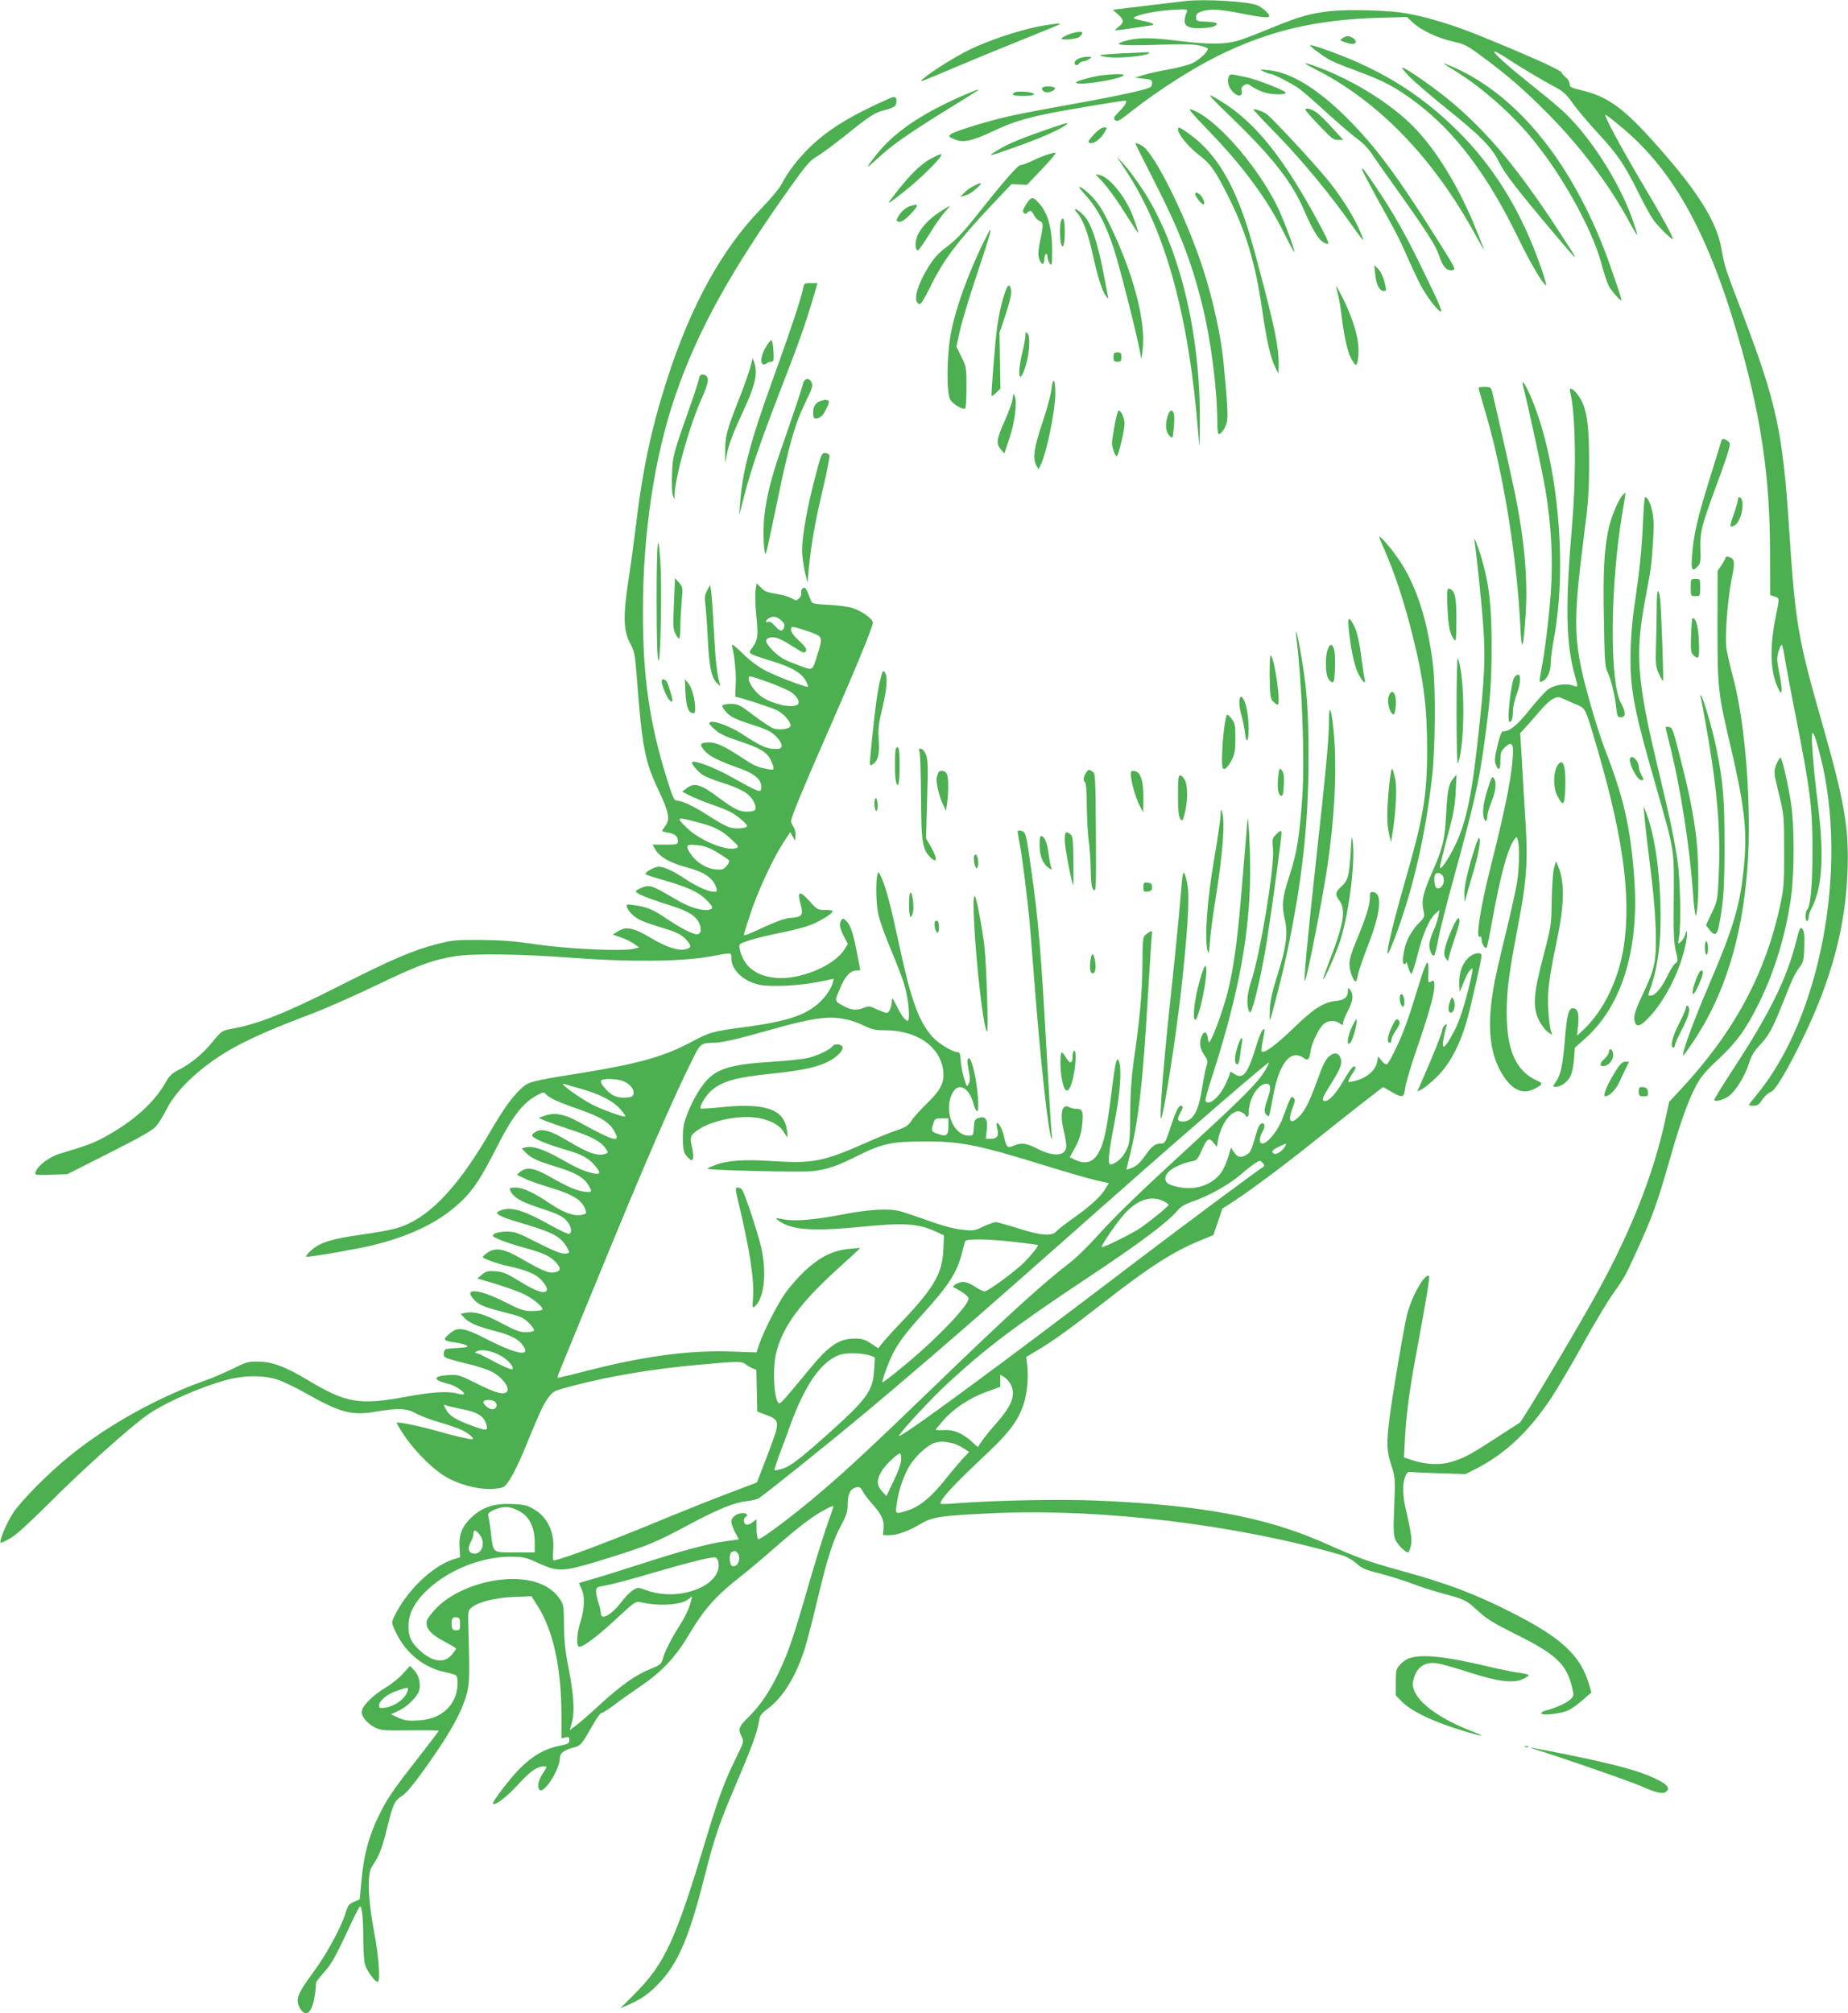 <?xml version="1.0" standalone="no"?>
<!DOCTYPE svg PUBLIC "-//W3C//DTD SVG 20010904//EN"
 "http://www.w3.org/TR/2001/REC-SVG-20010904/DTD/svg10.dtd">
<svg version="1.0" xmlns="http://www.w3.org/2000/svg"
 width="1175pt" height="1280pt" viewBox="0 0 1175 1280"
 preserveAspectRatio="xMidYMid meet">
<g transform="translate(0,1280) scale(0.1,-0.1)"
fill="#4caf50" stroke="none">
<path d="M7535 12793 c-16 -2 -104 -12 -195 -23 -91 -11 -187 -23 -215 -26
l-49 -6 32 -29 c39 -35 40 -51 7 -77 -14 -11 -25 -22 -25 -24 0 -3 61 5 220
29 43 6 27 16 -54 33 -40 8 -55 15 -45 20 35 20 143 41 238 47 100 6 104 5 97
-13 -31 -79 -12 -104 77 -103 72 1 109 10 114 26 3 8 -17 13 -64 15 -65 3 -68
4 -68 28 0 20 8 28 35 37 53 18 112 15 250 -12 130 -26 180 -31 180 -17 0 16
-43 54 -77 69 -59 24 -341 41 -458 26z"/>
<path d="M8467 12730 c-133 -14 -203 -34 -380 -106 -89 -37 -182 -73 -207 -80
-84 -27 -194 -28 -385 -4 -182 23 -266 22 -347 -2 -80 -24 -24 -30 202 -23
167 6 242 4 279 -5 28 -6 51 -16 51 -20 0 -19 -54 -70 -95 -90 -24 -12 -93
-30 -152 -41 -59 -10 -133 -27 -163 -36 l-55 -17 55 -6 c50 -5 55 -7 55 -30 0
-20 -7 -26 -45 -37 -72 -21 -257 -59 -501 -102 -124 -22 -280 -52 -345 -66
-135 -29 -360 -97 -388 -118 -17 -13 -16 -15 19 -31 55 -26 110 -15 245 48
120 57 198 82 365 116 86 18 456 80 478 80 18 0 4 -28 -35 -67 -37 -38 -40
-45 -28 -57 13 -12 28 -4 110 61 155 123 384 269 544 348 326 160 616 229
1021 242 l180 5 40 -37 c51 -48 158 -98 257 -120 70 -15 88 -25 185 -97 165
-122 265 -210 410 -356 211 -212 397 -459 522 -692 28 -52 51 -90 51 -83 0 6
-14 51 -31 100 -88 249 -287 553 -461 704 -35 31 -121 102 -193 159 -144 116
-225 188 -225 202 0 5 26 -8 58 -28 110 -72 238 -148 314 -189 67 -35 85 -51
127 -111 27 -38 97 -121 155 -184 129 -139 174 -205 260 -378 36 -73 79 -152
95 -175 27 -40 114 -127 126 -127 11 0 -68 145 -192 352 -138 233 -248 438
-235 438 5 0 53 -37 106 -82 340 -283 568 -709 766 -1430 123 -451 173 -811
174 -1257 l1 -284 28 -10 c32 -10 32 -5 8 -125 -40 -200 -36 -345 12 -452 17
-38 21 -41 25 -22 2 12 -4 56 -12 98 -9 42 -16 88 -16 104 0 31 19 90 29 90 4
0 12 -37 19 -82 7 -46 39 -218 72 -383 90 -458 104 -569 104 -835 1 -218 -12
-362 -34 -384 -13 -13 -13 -79 0 -71 6 3 10 15 10 26 0 11 9 38 21 60 67 133
78 334 35 679 -28 219 -43 430 -32 430 10 0 24 -43 51 -150 179 -710 -1 -1664
-407 -2152 -26 -31 -48 -60 -48 -63 0 -3 13 -5 30 -5 24 0 35 8 56 40 15 22
38 43 51 46 29 8 108 139 214 359 175 364 263 695 276 1045 10 272 -18 437
-157 926 -161 563 -174 642 -215 1259 -40 610 -80 795 -296 1362 -110 287
-115 302 -134 412 -31 180 -162 383 -452 703 -182 200 -280 267 -442 305 -62
15 -71 20 -71 39 0 13 -10 31 -23 41 -13 10 -26 25 -29 33 -6 15 -228 115
-515 231 -165 68 -337 120 -470 144 -108 19 -358 27 -476 15z"/>
<path d="M6590 12629 c-128 -27 -305 -87 -420 -142 -90 -43 -245 -140 -300
-187 -31 -27 -35 -29 210 75 113 48 306 127 430 177 124 49 227 92 229 94 10
9 -60 1 -149 -17z"/>
<path d="M6825 12591 c-32 -8 -75 -29 -75 -36 0 -13 100 -3 114 11 32 31 20
39 -39 25z"/>
<path d="M8535 12557 c-17 -13 -16 -15 15 -25 45 -16 70 -15 70 3 0 15 -29 35
-52 35 -8 0 -22 -6 -33 -13z"/>
<path d="M8330 12512 c1 -9 73 -63 121 -91 20 -12 101 -45 181 -74 170 -63
245 -103 376 -202 243 -183 450 -457 643 -854 82 -168 154 -290 179 -306 5 -3
-8 45 -30 108 -123 357 -298 644 -536 879 -247 243 -505 399 -866 523 -38 13
-68 20 -68 17z"/>
<path d="M7138 12461 c-75 -4 -139 -9 -143 -12 -3 -4 23 -10 57 -13 68 -8 237
9 253 25 5 5 2 8 -10 7 -11 -1 -82 -4 -157 -7z"/>
<path d="M6864 12430 c-28 -11 -39 -29 -27 -41 6 -6 15 -4 23 6 7 8 20 15 29
15 10 0 26 7 37 15 18 14 18 14 -11 14 -16 0 -40 -4 -51 -9z"/>
<path d="M8365 12359 c405 -206 753 -568 1022 -1063 62 -113 62 -112 3 34
-112 280 -258 519 -409 671 -141 140 -365 281 -578 363 -122 47 -137 45 -38
-5z"/>
<path d="M9180 12396 c0 -2 28 -20 63 -41 170 -104 355 -265 488 -424 193
-229 388 -578 449 -799 16 -62 39 -130 49 -150 17 -33 81 -104 81 -90 0 14
-83 256 -119 345 -229 575 -572 979 -973 1146 -21 9 -38 15 -38 13z"/>
<path d="M8965 12309 c33 -33 137 -122 230 -197 218 -175 292 -250 337 -344
34 -70 118 -179 371 -478 147 -173 147 -171 2 50 -247 378 -434 604 -660 798
-105 90 -306 232 -329 232 -6 0 16 -27 49 -61z"/>
<path d="M8035 12345 c17 -8 36 -14 43 -15 19 0 142 -64 187 -97 22 -17 103
-87 180 -158 77 -70 162 -142 188 -160 27 -18 65 -57 85 -87 19 -29 85 -123
146 -208 210 -295 265 -381 286 -445 24 -72 47 -98 84 -93 25 3 22 9 -97 198
-237 377 -369 558 -530 726 -205 215 -389 333 -542 348 -58 6 -59 5 -30 -9z"/>
<path d="M7020 12323 c-59 -6 -170 -35 -177 -46 -16 -27 271 15 302 44 9 9
-50 10 -125 2z"/>
<path d="M7811 12308 c-11 -29 3 -69 34 -98 30 -28 58 -21 50 12 -4 16 0 27
15 36 18 11 25 10 50 -8 16 -11 48 -27 71 -35 46 -17 135 -20 144 -6 7 12
-184 87 -256 101 -30 6 -64 13 -77 16 -17 3 -25 -1 -31 -18z"/>
<path d="M6626 12241 c-3 -5 1 -15 10 -22 17 -14 65 -2 72 19 4 14 -73 18 -82
3z"/>
<path d="M6110 12187 c-262 -116 -429 -232 -539 -372 -73 -92 -71 -96 10 -21
92 85 201 161 444 311 105 65 192 119 194 121 13 12 -24 -2 -109 -39z"/>
<path d="M6453 12213 c-7 -2 -13 -9 -13 -14 0 -12 127 -12 134 0 9 14 -92 26
-121 14z"/>
<path d="M7832 12051 c262 -254 384 -410 460 -589 65 -150 107 -211 150 -212
12 0 -8 43 -79 173 -232 421 -410 630 -648 762 -43 23 -25 3 117 -134z"/>
<path d="M5650 12172 c-243 -108 -382 -194 -499 -306 -77 -75 -144 -162 -181
-236 -12 -25 -70 -94 -129 -155 -251 -259 -447 -614 -599 -1085 -100 -311
-157 -576 -201 -950 -11 -91 -32 -244 -47 -340 -33 -222 -30 -310 13 -391 27
-51 31 -70 42 -215 33 -442 52 -537 137 -716 67 -140 76 -187 45 -228 -11 -16
-21 -31 -21 -33 0 -3 16 -7 36 -10 45 -8 64 -23 64 -53 0 -23 -2 -24 -81 -24
l-80 0 18 -31 c26 -46 92 -84 188 -110 125 -33 181 -71 200 -136 5 -19 2 -23
-14 -23 -35 0 -114 35 -180 79 -75 51 -137 80 -171 81 -30 0 -96 -38 -84 -49
5 -4 61 -22 124 -40 143 -41 212 -73 261 -122 44 -44 47 -55 20 -62 -43 -11
-126 13 -205 60 -159 94 -173 99 -219 82 -22 -8 -42 -19 -44 -25 -4 -12 67
-42 202 -85 104 -33 147 -53 176 -83 41 -41 47 -106 10 -106 -27 0 -112 44
-198 103 -83 56 -121 72 -206 83 -43 6 -45 5 -40 -15 3 -11 20 -34 38 -50 35
-30 65 -43 209 -87 66 -20 97 -36 122 -61 42 -42 43 -59 4 -68 -50 -11 -123
13 -222 72 -110 65 -156 75 -207 43 l-35 -22 50 -17 c27 -9 65 -27 84 -41 l34
-24 -39 -9 c-75 -16 -416 0 -615 29 -140 21 -226 27 -355 28 -156 1 -179 -1
-280 -27 -155 -41 -275 -92 -635 -274 -324 -164 -498 -233 -662 -263 -67 -12
-68 -13 -125 -82 -62 -77 -141 -142 -219 -181 -40 -20 -58 -38 -81 -79 -73
-128 -198 -241 -377 -341 -76 -43 -125 -61 -299 -113 -62 -18 -141 -78 -150
-115 -6 -21 -4 -21 98 -17 l103 3 267 135 c189 95 275 144 296 168 16 18 47
68 69 111 68 135 239 290 442 399 111 60 253 121 483 208 94 36 282 119 418
185 253 122 350 157 492 180 119 18 423 14 750 -11 357 -27 689 -24 870 9 141
26 135 27 135 -10 0 -76 76 -148 179 -170 72 -15 255 -6 379 19 l93 19 -6 -24
c-9 -39 -50 -97 -94 -135 -89 -76 -205 -113 -466 -148 -205 -27 -220 -31 -344
-97 -172 -91 -333 -136 -690 -194 -331 -53 -340 -55 -390 -102 -62 -60 -106
-122 -206 -292 -210 -359 -400 -548 -600 -598 -33 -9 -127 -25 -210 -37 -187
-26 -260 -49 -317 -100 -25 -23 -37 -39 -28 -40 37 -1 337 52 428 75 251 63
427 153 561 283 72 70 121 146 208 316 110 219 178 307 272 355 35 18 40 19
52 5 20 -24 78 -51 214 -98 131 -46 184 -78 216 -130 53 -87 12 -77 -223 52
-88 49 -152 61 -213 39 l-40 -14 40 -18 c22 -9 92 -34 157 -55 131 -42 197
-76 227 -119 18 -25 19 -30 5 -35 -51 -20 -111 1 -248 83 -100 60 -155 77
-193 59 -15 -7 -28 -18 -30 -25 -5 -15 84 -55 196 -87 117 -34 159 -55 199
-101 45 -51 43 -65 -9 -54 -58 13 -101 33 -209 94 -102 58 -174 81 -216 71
l-27 -7 24 -25 c33 -36 77 -56 199 -93 118 -36 172 -67 200 -114 28 -46 26
-50 -27 -43 -50 7 -103 30 -228 101 -89 50 -138 57 -176 26 l-23 -19 44 -22
c25 -13 100 -40 167 -60 151 -45 206 -81 227 -146 6 -19 2 -23 -27 -28 -49 -9
-114 14 -201 73 -100 68 -172 101 -218 101 -42 0 -45 -5 -23 -37 24 -34 72
-59 195 -99 87 -28 123 -45 147 -69 33 -33 44 -77 23 -90 -5 -3 -54 19 -108
49 -172 97 -251 123 -315 105 -20 -5 -37 -14 -37 -19 0 -13 44 -33 115 -54
234 -68 285 -93 325 -159 27 -43 25 -47 -14 -47 -22 0 -80 24 -170 70 -123 63
-143 70 -194 70 -35 0 -66 -6 -78 -14 -18 -14 -16 -16 30 -36 27 -12 94 -35
150 -50 128 -35 166 -52 205 -90 34 -35 39 -55 15 -64 -45 -17 -77 -6 -233 84
-107 62 -164 71 -213 35 -15 -11 -28 -23 -28 -27 0 -9 93 -43 160 -57 123 -28
178 -51 215 -92 20 -22 35 -48 33 -57 -7 -33 -62 -17 -169 49 -88 54 -110 63
-158 67 -48 3 -60 0 -86 -21 l-30 -25 105 -31 c58 -18 134 -44 170 -59 67 -27
151 -94 137 -109 -5 -4 -34 -8 -66 -8 -50 0 -72 7 -172 58 -172 87 -272 91
-189 8 31 -31 62 -42 220 -83 70 -17 92 -28 123 -59 21 -21 36 -43 32 -49 -3
-5 -27 -10 -52 -10 -36 0 -66 11 -147 54 -110 60 -179 80 -233 70 l-34 -6 23
-26 c30 -32 83 -55 187 -82 100 -25 152 -50 180 -86 64 -81 -23 -70 -212 26
-163 83 -196 88 -252 38 -42 -36 -37 -42 40 -53 28 -4 59 -12 70 -18 17 -10 7
-13 -60 -17 -78 -5 -80 -6 -83 -32 -4 -30 2 -32 148 -68 47 -11 109 -30 137
-42 78 -30 146 -116 112 -140 -24 -16 -74 -1 -190 57 -108 54 -117 56 -176 53
-106 -7 -104 -31 4 -58 42 -11 103 -53 92 -64 -3 -3 -21 -1 -40 4 -59 17 -158
11 -327 -20 -299 -55 -380 -41 -627 107 -141 84 -222 115 -309 116 -66 2 -78
-1 -166 -45 -52 -25 -128 -58 -168 -72 -306 -108 -621 -283 -861 -476 -142
-114 -317 -291 -369 -371 -42 -65 -88 -176 -78 -187 3 -2 31 10 63 29 37 22
121 98 233 210 210 212 515 486 635 572 111 78 329 175 502 223 113 31 234 32
324 4 35 -11 118 -50 184 -88 219 -124 293 -143 444 -117 140 24 197 22 254
-10 26 -15 94 -41 150 -57 56 -16 121 -39 145 -50 44 -22 84 -58 64 -58 -23 0
-121 23 -222 52 -103 30 -251 60 -258 53 -2 -2 20 -39 49 -82 79 -116 202
-234 291 -277 93 -46 202 -69 284 -61 61 7 61 7 97 61 19 30 56 104 82 166
109 264 127 305 159 349 33 45 36 46 152 77 239 63 511 109 814 136 237 22
266 22 287 5 10 -8 30 -20 45 -27 l27 -11 3 -133 3 -132 55 -21 c92 -35 92
-40 12 -250 l-69 -180 -174 -66 c-96 -36 -264 -103 -374 -148 -374 -156 -706
-281 -745 -281 -5 0 -6 26 -3 59 11 118 -34 215 -124 267 -40 24 -61 29 -138
32 -113 5 -186 -19 -257 -85 -60 -57 -82 -112 -76 -192 l4 -61 -47 -15 c-135
-45 -297 -203 -374 -366 -17 -36 -17 -37 16 -105 64 -129 179 -219 314 -246
33 -6 63 -16 67 -22 14 -20 8 -101 -11 -141 -40 -88 -118 -136 -232 -143 -62
-4 -84 -1 -125 17 l-48 22 49 23 c55 25 121 91 131 131 10 42 -3 96 -32 126
l-27 28 -45 -50 c-24 -27 -75 -68 -113 -90 -80 -48 -149 -118 -149 -152 0 -33
34 -73 83 -99 39 -20 55 -21 225 -19 100 1 182 0 182 -3 0 -2 -59 -79 -131
-172 -166 -212 -200 -263 -255 -377 -59 -123 -91 -243 -105 -397 l-12 -126
-36 -15 c-32 -13 -39 -23 -55 -75 -27 -88 -121 -261 -199 -366 -89 -121 -111
-163 -103 -201 7 -34 32 -67 51 -67 34 0 59 77 65 195 0 6 23 35 50 65 48 53
73 97 180 328 24 50 46 92 50 92 12 0 20 -86 20 -213 0 -66 5 -137 11 -158 12
-39 63 -109 80 -109 19 0 8 161 -22 317 -40 207 -45 372 -13 418 42 59 64 115
95 241 37 154 48 177 98 208 25 16 74 75 144 174 136 190 208 312 248 420 35
96 37 127 28 440 -4 143 -4 143 21 163 47 36 148 61 267 66 l112 5 37 -58
c102 -159 154 -396 154 -705 l0 -141 25 6 c21 5 25 3 25 -17 0 -20 -8 -25 -62
-36 -94 -19 -171 -63 -252 -144 -65 -65 -180 -216 -171 -225 13 -13 86 43 157
120 79 87 123 118 168 118 20 0 20 -1 -4 -38 -31 -46 -41 -85 -28 -108 23 -42
132 123 132 201 0 29 27 49 88 65 46 12 51 19 131 160 19 33 40 60 47 60 7 0
41 22 76 48 35 27 111 81 170 121 135 91 224 186 307 326 101 170 176 253 346
385 39 30 134 111 213 180 152 133 237 196 316 237 44 22 48 23 43 6 -3 -10
-24 -70 -46 -133 -22 -63 -74 -232 -115 -375 -88 -305 -122 -407 -182 -533
-57 -122 -119 -214 -193 -287 -65 -64 -70 -79 -45 -126 15 -30 14 -33 -39
-142 -71 -143 -110 -250 -192 -522 -190 -630 -258 -778 -445 -967 l-96 -96 55
24 c80 35 128 69 189 133 123 127 194 293 292 681 63 249 94 339 195 575 107
251 140 341 151 413 6 36 14 48 55 78 98 72 183 211 238 389 17 55 53 197 81
315 61 255 97 369 151 468 33 62 39 83 39 132 0 64 18 97 58 105 17 3 26 -3
37 -25 9 -17 35 -52 60 -80 61 -69 78 -104 73 -156 l-3 -44 36 0 c54 0 122 24
198 69 82 49 128 55 476 71 685 30 1538 -73 2203 -266 34 -10 71 -31 96 -53
35 -32 58 -42 151 -65 61 -16 151 -44 200 -63 50 -19 137 -47 195 -63 148 -40
151 -42 228 -112 54 -50 100 -78 218 -137 278 -137 344 -198 380 -350 12 -52
12 -54 -13 -77 -23 -22 -98 -55 -158 -70 -14 -3 -25 -11 -25 -16 0 -18 131 -3
175 20 22 11 63 41 92 67 l52 45 -16 53 c-53 182 -176 296 -491 455 -233 119
-411 186 -711 268 -200 55 -266 79 -491 179 -366 161 -783 238 -1441 265 -235
10 -653 1 -896 -18 -51 -4 -93 -5 -93 -2 0 31 80 117 312 335 131 124 188 204
220 309 21 70 28 169 18 250 l-5 39 74 44 c96 57 205 135 430 311 277 216 428
313 595 382 l91 38 29 84 28 84 76 49 c108 71 331 237 507 379 82 66 215 171
294 233 l145 112 51 -29 c74 -43 82 -40 90 25 4 30 36 139 72 243 78 226 113
351 113 403 0 37 -2 39 -20 29 -20 -11 -20 -9 -18 54 2 38 -1 66 -7 66 -5 1
-25 -47 -43 -107 -75 -246 -106 -333 -152 -429 -26 -56 -53 -105 -60 -109 -8
-5 -21 3 -35 21 l-22 28 -7 -36 c-9 -49 -58 -94 -123 -115 -29 -9 -55 -14 -59
-11 -3 4 6 24 20 45 29 42 32 53 13 53 -7 0 -35 -39 -62 -86 -49 -85 -93 -134
-121 -134 -24 0 -16 22 35 103 61 98 75 130 67 162 -10 41 -40 49 -74 20 -22
-18 -41 -55 -72 -142 -54 -149 -81 -202 -120 -242 -55 -55 -74 -30 -42 54 18
46 19 55 6 66 -15 13 -16 11 -69 -131 -29 -78 -95 -160 -129 -160 -20 0 -21
35 -1 70 20 35 19 62 -2 58 -13 -2 -24 -25 -38 -73 -32 -110 -35 -114 -65
-130 -34 -18 -53 -12 -76 23 l-17 26 -18 -60 c-10 -34 -29 -76 -41 -94 -66
-97 -201 -130 -330 -81 -35 13 -38 51 -7 82 26 26 90 55 143 65 35 6 40 11 66
69 35 78 47 86 75 51 l22 -28 7 42 c11 68 53 146 91 170 28 17 37 19 59 9 14
-7 26 -16 26 -21 0 -4 5 -8 10 -8 6 0 10 13 10 28 0 85 59 182 111 182 30 0
33 -24 10 -92 -25 -73 -26 -91 -6 -108 16 -13 13 -23 40 123 39 209 111 299
194 241 28 -20 36 -11 45 49 9 53 54 144 84 168 30 23 70 24 100 3 20 -14 22
-14 22 4 0 11 14 44 30 75 33 62 38 103 15 133 -14 18 -14 18 -15 -7 0 -39
-21 -56 -72 -62 -82 -8 -144 -48 -273 -173 -111 -107 -188 -164 -203 -149 -3
3 -1 32 6 63 16 79 16 91 -1 72 -8 -8 -29 -62 -46 -120 -51 -164 -80 -196
-139 -154 -17 11 -22 12 -22 2 0 -7 -13 -40 -29 -73 -38 -82 -106 -138 -126
-105 -3 5 14 72 39 147 175 539 248 938 245 1348 -1 140 -13 337 -17 295 -1
-8 -13 -155 -27 -325 -36 -447 -57 -603 -101 -780 -25 -96 -79 -250 -106 -297
-12 -23 -13 -22 -18 11 -6 43 -23 50 -38 16 -19 -41 -14 -79 14 -121 23 -33
25 -42 16 -69 -6 -16 -18 -76 -27 -132 -24 -161 -59 -223 -126 -223 -34 0 -37
15 -12 59 10 16 15 33 11 37 -18 17 -36 -13 -71 -120 -35 -107 -40 -116 -63
-116 -39 0 -60 -15 -104 -79 -29 -41 -54 -64 -78 -74 -21 -8 -38 -14 -39 -13
-1 1 7 35 17 76 58 220 88 486 120 1050 12 201 23 371 25 378 6 18 -9 15 -36
-7 -23 -19 -24 -23 -25 -198 -2 -180 -17 -345 -56 -612 -14 -103 -21 -201 -22
-331 -1 -172 -3 -188 -24 -232 -22 -45 -55 -77 -94 -91 -28 -10 -23 55 18 265
36 183 47 334 30 387 -15 44 -25 1 -51 -211 -28 -220 -44 -297 -75 -357 -35
-70 -85 -87 -154 -55 l-34 17 34 62 c24 44 37 83 43 130 11 95 6 115 -31 115
-16 0 -38 5 -49 11 -48 25 -62 -40 -34 -156 8 -33 14 -72 15 -87 1 -67 -73
-77 -180 -23 -77 39 -104 42 -155 21 -40 -17 -46 -11 -60 54 -9 43 -32 90 -44
90 -6 0 -5 -15 0 -36 13 -44 -1 -64 -43 -64 l-30 0 6 53 c9 68 -7 94 -50 80
-26 -9 -29 -14 -32 -61 -3 -50 -4 -52 -31 -52 -104 0 -166 171 -100 279 35 58
98 26 125 -64 20 -71 34 -79 34 -18 -1 124 -42 315 -63 294 -8 -8 -7 -31 2
-75 10 -51 10 -69 0 -87 -11 -22 -13 -20 -31 41 -10 36 -19 86 -20 113 -1 32
-6 47 -16 47 -33 0 -124 55 -163 98 -88 100 -135 229 -210 577 -56 260 -82
358 -112 430 -20 45 -22 47 -28 25 -12 -44 -9 -183 5 -251 8 -36 36 -117 62
-180 87 -211 106 -264 120 -337 16 -82 18 -162 6 -162 -16 0 -43 37 -72 97
-24 48 -29 54 -29 31 -1 -38 -18 -78 -33 -78 -7 0 -35 11 -63 23 -44 21 -53
22 -80 11 -43 -19 -80 -17 -123 6 -68 36 -67 30 -32 114 33 80 67 116 106 116
13 0 24 1 24 3 0 2 -11 58 -24 124 -24 122 -41 169 -71 193 -14 12 -18 12 -26
-1 -14 -23 -11 -47 16 -100 l26 -50 -21 -34 c-65 -105 -284 -196 -437 -182
-81 8 -139 34 -180 80 -32 36 -59 108 -50 131 6 15 121 48 262 76 55 11 129
30 165 41 63 20 156 74 164 94 2 6 -17 10 -47 10 -47 0 -52 2 -97 53 -68 75
-83 69 -58 -23 17 -62 6 -76 -61 -80 -37 -3 -85 -19 -160 -53 -121 -56 -141
-64 -141 -54 0 4 18 63 41 132 46 141 144 352 209 452 l45 68 15 -28 15 -27 3
32 c2 18 -4 43 -12 55 -9 12 -16 30 -16 38 0 24 75 205 236 572 170 386 284
663 284 689 0 25 -72 76 -134 95 -28 8 -96 17 -151 19 -93 5 -101 7 -109 27
-30 80 -36 90 -52 78 -8 -7 -12 -20 -9 -30 3 -9 -3 -24 -14 -34 -18 -16 -21
-16 -43 -2 -14 9 -51 21 -84 27 -83 14 -89 17 -117 45 l-26 25 -7 -47 c-4 -26
-1 -98 5 -159 13 -124 10 -155 -25 -202 -30 -39 -34 -37 127 -87 125 -38 188
-76 214 -127 9 -17 15 -33 13 -35 -8 -7 -197 64 -269 102 -47 24 -101 64 -147
110 -48 47 -72 64 -68 50 17 -68 28 -181 24 -248 -3 -43 -3 -78 -2 -78 20 0
230 -68 265 -86 47 -23 96 -84 84 -103 -10 -17 -73 -24 -107 -12 -17 6 -74 44
-126 83 -88 67 -98 72 -145 73 -29 0 -52 -5 -54 -12 -2 -6 11 -27 30 -46 28
-27 59 -42 153 -72 98 -31 126 -45 157 -75 43 -43 49 -79 15 -81 -68 -3 -98 9
-224 91 -93 61 -214 101 -214 71 0 -5 18 -25 40 -43 27 -24 71 -44 142 -67
138 -45 185 -72 209 -124 27 -61 26 -66 -23 -56 -63 11 -84 21 -173 80 -101
66 -151 89 -195 89 -59 0 -66 -12 -31 -52 31 -36 89 -65 224 -113 92 -32 137
-70 137 -114 0 -46 2 -47 -200 65 -103 57 -225 102 -239 89 -8 -8 33 -58 66
-81 17 -11 70 -33 119 -48 143 -46 189 -76 214 -140 13 -36 2 -46 -53 -46 -46
0 -80 17 -172 85 -121 91 -160 102 -210 63 l-27 -21 46 -24 c26 -13 86 -38
134 -55 48 -16 104 -39 124 -49 42 -21 108 -76 108 -90 0 -15 -66 -21 -108
-10 -22 6 -82 39 -134 73 -92 60 -171 98 -206 98 -15 0 -27 26 -60 133 -113
363 -155 651 -154 1077 0 491 74 981 206 1365 141 411 350 790 735 1331 93
130 123 165 160 186 25 14 107 74 181 133 165 132 191 149 255 165 62 16 75
26 75 56 0 31 -9 34 -50 16z m-684 -3315 c20 -18 25 -29 20 -45 -10 -30 -27
-28 -59 9 -16 19 -33 29 -42 25 -21 -8 -19 11 3 23 27 16 49 13 78 -12z m192
-78 c74 -26 75 -31 35 -155 -32 -95 -17 -91 -148 -41 -60 22 -92 42 -127 77
-54 53 -60 77 -23 86 33 8 67 -5 144 -55 71 -45 79 -48 87 -26 4 10 -12 31
-45 61 -33 30 -51 54 -51 69 0 21 3 22 33 15 17 -5 60 -18 95 -31z m-124 -382
c40 -31 55 -65 35 -78 -35 -22 -151 3 -220 47 -43 27 -89 89 -89 120 0 20 4
20 119 -21 66 -23 135 -54 155 -68z m-586 -828 c95 -25 144 -50 204 -107 46
-43 48 -47 29 -54 -60 -22 -233 49 -313 128 -74 72 -71 73 80 33z m112 -188
c38 -23 72 -46 76 -52 3 -6 -5 -22 -17 -36 -21 -22 -30 -24 -72 -20 -56 5
-120 45 -154 96 -38 56 -32 65 37 58 47 -4 76 -14 130 -46z m822 -1062 c29 -6
80 -24 112 -40 49 -24 72 -29 130 -29 202 0 348 -98 372 -249 12 -77 -11 -127
-97 -211 -42 -41 -89 -92 -103 -114 -21 -32 -38 -43 -94 -62 -38 -12 -130 -50
-204 -83 -262 -116 -333 -129 -585 -113 -180 12 -284 5 -363 -24 -25 -9 -49
-20 -53 -24 -11 -10 587 -24 666 -16 95 10 159 32 290 98 155 77 217 91 422
91 236 1 342 -21 782 -157 133 -41 275 -82 317 -91 l76 -17 -18 -30 c-29 -51
-92 -110 -197 -185 -55 -39 -109 -80 -119 -92 -29 -32 -95 -27 -241 19 -69 22
-134 40 -145 40 -10 0 -45 -13 -78 -28 -56 -27 -64 -28 -135 -20 -49 5 -126
25 -214 57 -76 27 -156 54 -178 60 -71 19 -195 13 -361 -19 -187 -36 -308 -46
-383 -32 -54 10 -55 10 -31 -8 80 -60 213 -70 522 -40 270 27 361 22 469 -26
l61 -28 -4 -91 c-6 -148 -59 -241 -252 -445 -50 -52 -107 -115 -127 -138 l-35
-44 -39 26 c-49 34 -73 39 -140 34 -79 -7 -144 -54 -251 -184 -166 -201 -189
-227 -199 -226 -33 3 -46 222 -19 325 44 170 156 320 412 550 67 60 121 111
120 112 -2 1 -37 -1 -77 -6 -100 -11 -180 -52 -274 -139 -40 -38 -97 -102
-125 -143 -54 -78 -135 -238 -165 -324 l-17 -51 -153 5 c-268 10 -545 -26
-905 -117 -108 -28 -200 -50 -204 -50 -5 0 -1 17 8 38 8 20 116 282 239 582
302 738 491 1174 621 1431 35 70 47 79 116 79 54 0 160 24 363 82 271 77 373
91 487 67z m2661 -326 c-40 -68 -134 -164 -403 -412 -402 -369 -541 -504 -654
-629 -59 -66 -136 -142 -170 -169 -195 -151 -394 -332 -861 -783 -421 -406
-558 -534 -735 -685 -170 -146 -386 -308 -399 -300 -6 3 -11 33 -11 66 l0 60
-26 -20 c-14 -11 -32 -17 -40 -14 -16 6 -19 39 -4 48 19 12 10 25 -18 25 -37
0 -72 -26 -72 -54 0 -13 11 -43 24 -68 l24 -45 -85 -12 c-115 -16 -267 -57
-528 -141 -121 -39 -260 -83 -310 -97 -49 -14 -91 -26 -93 -28 -1 -1 6 -17 15
-36 23 -45 20 -126 -6 -209 -25 -77 -28 -160 -7 -160 27 0 126 76 241 184 103
96 119 107 142 101 114 -28 256 -21 306 15 l28 21 -7 -28 c-10 -45 -39 -106
-78 -166 -47 -74 -87 -153 -101 -201 -11 -37 -17 -42 -80 -67 -95 -39 -182
-100 -319 -225 -65 -60 -135 -121 -156 -136 l-37 -27 14 52 c18 67 11 171 -23
348 -20 99 -27 168 -28 265 -1 127 -2 132 -30 173 -56 80 -161 123 -301 122
-176 -1 -371 -75 -477 -181 -31 -32 -60 -69 -64 -83 -11 -46 23 -87 109 -132
42 -22 77 -43 77 -47 0 -3 -12 -20 -26 -37 -49 -58 -122 -49 -204 25 -55 50
-73 88 -73 154 0 73 29 136 95 207 132 140 356 236 553 236 84 -1 96 -3 181
-42 131 -59 153 -57 472 43 222 70 272 90 477 200 193 103 293 143 371 152 32
3 68 12 79 19 34 21 419 329 635 509 283 235 634 537 1035 891 187 165 457
404 600 530 485 429 968 845 973 840 2 -2 -9 -25 -25 -52z m-4080 -67 c43 -18
69 -49 65 -78 -3 -19 -10 -23 -47 -26 -56 -4 -93 12 -131 55 -45 51 -40 63 25
63 31 0 70 -6 88 -14z m-263 -50 c119 -34 202 -78 246 -130 18 -21 32 -41 30
-44 -8 -7 -138 39 -206 73 -89 45 -237 155 -177 132 6 -2 55 -17 107 -31z
m2330 -236 c0 -59 -12 -68 -64 -50 -45 15 -47 18 -33 63 11 35 14 37 54 37
l43 0 0 -50z m2140 -130 c-14 -26 -56 -54 -70 -45 -20 12 -10 26 33 45 52 24
50 24 37 0z m-139 -106 c8 -10 9 -18 2 -22 -51 -33 -496 -364 -783 -582 -915
-697 -1557 -1169 -1534 -1127 21 37 206 236 303 326 253 233 428 366 896 677
332 220 509 353 572 428 20 24 48 41 100 59 100 34 233 109 301 169 55 48 110
88 123 88 4 0 12 -7 20 -16z m-635 -240 c19 -9 34 -20 34 -24 0 -9 -116 -104
-182 -149 -54 -36 -236 -126 -243 -120 -7 8 95 157 146 213 81 89 167 117 245
80z m-944 -260 c79 -9 145 -18 147 -20 5 -5 -39 -61 -85 -108 -54 -55 -232
-186 -253 -186 -10 0 -38 13 -62 30 -25 17 -57 30 -75 30 -31 0 -77 -28 -59
-36 46 -21 90 -53 93 -67 8 -38 -187 -244 -393 -416 -103 -85 -155 -125 -155
-118 0 19 39 125 65 177 38 76 86 139 200 265 158 174 209 255 241 377 9 35
18 69 20 76 5 17 141 16 316 -4z m-3269 -723 c46 -25 88 -73 75 -86 -6 -6 -68
21 -146 64 -29 16 -63 32 -75 36 -22 6 -22 6 -2 15 30 14 94 1 148 -29z m2351
0 l29 -11 -5 -78 c-8 -139 -44 -187 -331 -442 -155 -137 -210 -177 -259 -190
-22 -6 -42 -10 -44 -8 -2 2 12 47 31 98 20 52 52 140 72 195 93 254 194 398
310 441 43 16 151 13 197 -5z m892 -182 c34 -67 9 -134 -92 -249 -37 -41 -78
-92 -91 -112 l-26 -38 -40 36 c-56 52 -118 77 -178 72 -27 -1 -49 -1 -49 3 0
3 23 30 50 61 66 75 170 143 275 180 l85 31 0 39 0 38 26 -16 c14 -9 32 -30
40 -45z m-3276 -114 c16 -20 5 -45 -20 -45 -24 0 -63 36 -55 50 9 15 61 12 75
-5z m-221 -42 c110 -21 151 -47 165 -105 8 -36 -1 -36 -105 2 -96 36 -133 60
-155 102 -15 29 -15 31 2 23 11 -4 52 -14 93 -22z m3129 -219 c15 -3 44 -16
65 -30 l39 -25 -44 -47 c-24 -26 -78 -90 -120 -143 -84 -104 -156 -161 -233
-184 -73 -22 -73 -22 -64 39 10 80 37 163 72 229 37 71 122 151 174 165 37 9
50 9 111 -4z m-328 -101 c0 -25 -17 -73 -47 -136 l-47 -99 -28 31 c-35 39 -35
72 -3 127 23 39 100 113 118 114 4 0 7 -17 7 -37z m-2445 -322 c78 -35 115
-103 115 -213 l0 -58 -125 0 c-147 0 -138 -7 -154 127 -6 51 -14 99 -17 107
-6 15 18 32 65 47 42 12 74 10 116 -10z m-236 -157 c43 -54 14 -134 -44 -120
-29 7 -33 36 -10 76 8 14 14 35 15 48 0 29 14 28 39 -4z m1639 -116 c29 -29 3
-98 -33 -84 -19 7 -21 82 -2 89 19 8 22 8 35 -5z m-122 -53 c38 -151 -245
-265 -460 -184 -49 18 -50 18 -82 -1 -17 -11 -51 -45 -74 -76 -62 -82 -130
-119 -130 -70 0 13 -7 43 -15 66 -8 23 -15 55 -15 71 0 25 5 29 38 35 66 11
153 34 357 94 187 55 317 87 357 89 11 1 20 -9 24 -24z m-1641 -400 c0 -36 -2
-40 -25 -40 -20 0 -26 6 -28 28 -5 42 5 59 30 55 20 -3 23 -9 23 -43z m-338
-437 c-17 -42 -80 -86 -134 -94 -38 -6 -43 -4 -43 13 0 29 49 71 110 92 79 28
83 27 67 -11z"/>
<path d="M5295 6150 c-12 -20 -92 -60 -150 -74 -33 -9 -136 -20 -229 -26 -283
-17 -371 -46 -447 -148 -47 -61 -102 -175 -119 -245 -7 -25 -10 -78 -8 -117 3
-60 8 -74 30 -97 25 -24 28 -25 34 -9 4 10 1 43 -6 73 -16 63 -11 76 39 110
81 55 237 90 354 79 86 -8 161 -44 189 -91 11 -19 22 -35 24 -35 2 0 1 19 -2
43 -18 136 -137 177 -426 147 -65 -7 -121 -10 -124 -7 -9 9 33 81 63 108 69
64 159 90 398 114 246 25 358 59 424 129 14 14 21 31 18 40 -7 18 -52 22 -62
6z"/>
<path d="M4697 5148 c71 -298 99 -484 91 -599 -5 -60 -3 -68 9 -57 62 51 80
213 43 376 -23 100 -105 347 -123 370 -5 6 -17 12 -27 12 -16 0 -16 -7 7 -102z"/>
<path d="M7670 11984 c231 -237 388 -449 499 -675 34 -68 61 -118 61 -112 0
25 -74 222 -112 297 -136 271 -403 569 -548 611 -17 5 14 -32 100 -121z"/>
<path d="M7970 12103 c0 -3 66 -74 148 -157 154 -158 333 -374 467 -563 43
-62 81 -111 83 -109 2 2 -13 39 -32 81 -42 91 -123 216 -204 313 -89 108 -351
389 -379 407 -28 19 -83 37 -83 28z"/>
<path d="M8300 12102 c0 -4 39 -49 88 -100 76 -80 91 -92 120 -92 l33 0 -73
80 c-40 45 -87 90 -104 100 -32 20 -64 26 -64 12z"/>
<path d="M6625 11966 c-156 -55 -233 -88 -300 -132 -50 -32 -34 -28 145 36
147 52 268 106 305 134 30 23 14 19 -150 -38z"/>
<path d="M6958 11948 c-43 -46 -47 -58 -19 -58 24 0 62 31 84 69 18 31 18 31
-4 31 -13 0 -38 -17 -61 -42z"/>
<path d="M7490 11976 c0 -29 69 -113 134 -162 74 -56 104 -99 191 -274 108
-216 167 -415 210 -708 28 -197 55 -314 85 -371 l19 -36 1 66 c0 95 -22 210
-96 494 -80 308 -113 416 -165 542 -85 204 -184 336 -321 431 -52 36 -58 38
-58 18z"/>
<path d="M7220 11886 c0 -3 51 -105 114 -228 164 -320 243 -523 311 -801 55
-221 95 -539 95 -743 0 -41 4 -74 8 -74 17 0 44 39 53 77 8 36 2 137 -22 383
-15 159 -68 400 -128 585 -106 331 -314 750 -392 790 -29 15 -39 18 -39 11z"/>
<path d="M6655 11816 c-22 -8 -65 -25 -95 -40 -30 -14 -63 -26 -72 -26 -17 0
-111 -108 -298 -344 -66 -83 -116 -135 -166 -172 -55 -41 -83 -71 -119 -128
-76 -123 -102 -223 -61 -239 10 -4 30 26 69 106 85 173 171 288 393 524 l125
132 49 -2 50 -2 98 103 c54 56 91 102 83 101 -9 0 -34 -6 -56 -13z"/>
<path d="M5922 11793 c-77 -42 -147 -113 -266 -272 -17 -23 8 -6 94 62 125
100 259 237 232 237 -5 0 -32 -12 -60 -27z"/>
<path d="M7161 11712 c251 -382 400 -926 458 -1672 8 -103 8 -102 10 75 4 581
-135 1139 -373 1494 -36 53 -85 119 -110 146 l-46 50 61 -93z"/>
<path d="M8660 11723 c0 -8 96 -186 187 -349 28 -49 72 -139 98 -200 26 -60
65 -143 86 -184 38 -73 112 -170 129 -170 12 0 -6 43 -114 265 -109 225 -190
367 -299 528 -77 113 -87 126 -87 110z"/>
<path d="M7001 11654 c46 -49 99 -123 173 -241 32 -51 60 -93 62 -93 4 0 -11
47 -35 111 -44 115 -145 241 -206 255 l-30 7 36 -39z"/>
<path d="M6193 11619 c-22 -11 -51 -31 -64 -46 l-24 -25 25 7 c33 10 41 15 80
48 42 36 35 42 -17 16z"/>
<path d="M6886 11578 c88 -95 142 -194 197 -363 35 -106 147 -548 165 -650 l9
-50 8 59 c23 175 -58 488 -208 795 -46 96 -73 138 -116 183 -60 61 -109 84
-55 26z"/>
<path d="M7600 11566 c0 -18 46 -73 54 -65 11 11 -12 57 -34 69 -16 8 -20 8
-20 -4z"/>
<path d="M6526 11503 c-21 -33 -26 -47 -17 -56 8 -8 14 -8 23 1 18 18 26 15
43 -17 8 -16 24 -32 35 -36 25 -8 25 -26 3 -127 -11 -55 -14 -86 -7 -109 12
-43 34 -50 34 -10 0 16 5 33 10 36 6 3 10 -4 10 -17 0 -14 7 -33 15 -44 13
-17 14 -9 15 78 0 145 -27 244 -84 306 -39 44 -49 43 -80 -5z"/>
<path d="M5780 11487 c-19 -7 -44 -27 -57 -46 -29 -42 -29 -51 -1 -51 13 0 39
19 65 46 59 64 58 73 -7 51z"/>
<path d="M5974 11452 c-71 -46 -130 -112 -145 -162 -12 -40 -9 -80 6 -82 6 -1
39 46 75 105 36 58 81 122 100 142 18 19 31 35 29 35 -3 0 -33 -17 -65 -38z"/>
<path d="M6848 11447 c35 -37 69 -126 97 -252 32 -148 62 -244 86 -276 16 -21
18 -22 14 -4 -2 11 -16 81 -30 155 -39 200 -78 311 -124 360 -21 22 -44 40
-51 40 -9 0 -6 -8 8 -23z"/>
<path d="M6746 11394 c-8 -20 -8 -112 0 -141 12 -45 24 -10 24 73 0 78 -10
106 -24 68z"/>
<path d="M6250 11253 c-98 -204 -168 -398 -201 -556 -30 -141 -33 -399 -6
-440 20 -30 82 -65 94 -53 5 4 8 65 8 135 0 122 -1 129 -32 192 l-32 65 23
105 c13 57 60 212 104 344 79 237 96 295 88 295 -2 0 -22 -39 -46 -87z"/>
<path d="M8744 11055 c7 -67 27 -105 55 -105 17 0 17 3 4 58 -9 34 -25 67 -40
82 l-25 25 6 -60z"/>
<path d="M5106 10965 c-12 -61 -84 -279 -188 -565 -145 -400 -198 -597 -212
-795 l-6 -80 34 130 c47 179 101 334 222 649 119 305 161 424 209 584 l33 112
-43 0 c-41 0 -43 -1 -49 -35z"/>
<path d="M6397 10959 c-21 -50 -45 -152 -57 -239 -13 -95 -40 -434 -35 -438 2
-2 16 8 30 22 l26 26 -3 178 -3 177 38 112 c37 114 44 156 28 182 -7 11 -13 6
-24 -20z"/>
<path d="M8505 10937 c7 -23 18 -85 24 -137 18 -146 39 -238 63 -281 12 -22
25 -39 29 -39 13 0 21 80 14 138 -9 75 -46 184 -95 282 -22 44 -42 80 -44 80
-2 0 2 -19 9 -43z"/>
<path d="M6520 10668 c0 -15 -9 -64 -20 -110 -35 -147 -19 -213 21 -85 25 80
31 189 12 208 -11 11 -13 8 -13 -13z"/>
<path d="M4868 10591 c-29 -51 -36 -95 -17 -107 6 -3 16 -1 22 5 6 6 19 11 29
11 17 0 19 7 16 67 -2 36 -7 68 -13 70 -5 1 -22 -19 -37 -46z"/>
<path d="M7080 10530 c0 -25 4 -30 25 -30 21 0 25 5 25 30 0 25 -4 30 -25 30
-21 0 -25 -5 -25 -30z"/>
<path d="M4771 10468 c-6 -28 -40 -124 -75 -212 -76 -194 -86 -233 -85 -328
l1 -73 9 52 c10 63 40 140 113 298 64 138 82 214 66 275 -6 22 -12 40 -14 40
-1 0 -8 -23 -15 -52z"/>
<path d="M4443 10388 c-4 -18 -26 -89 -51 -158 -113 -320 -115 -328 -119 -445
-3 -63 0 -121 5 -135 l11 -25 0 29 c3 113 96 444 174 616 47 104 49 142 9 148
-18 3 -23 -3 -29 -30z"/>
<path d="M5105 10358 c-7 -31 -51 -162 -145 -433 -55 -158 -87 -288 -100 -405
-11 -100 -3 -272 11 -234 4 12 31 133 59 270 88 428 124 552 202 709 32 66 37
84 29 102 -16 35 -48 30 -56 -9z"/>
<path d="M6686 10329 c-3 -34 -29 -130 -57 -213 -54 -158 -64 -230 -40 -275
l14 -25 12 25 c38 71 95 349 95 458 0 90 -15 109 -24 30z"/>
<path d="M9685 10343 c37 -149 121 -537 140 -650 38 -223 50 -442 36 -652 -12
-167 -38 -382 -61 -500 -15 -78 -14 -84 10 -71 30 16 50 63 50 117 0 26 9 93
19 148 92 482 23 1172 -157 1568 -32 69 -49 88 -37 40z"/>
<path d="M9403 10323 c3 -10 25 -88 50 -173 108 -372 193 -901 214 -1340 8
-165 18 -141 33 76 15 227 -6 472 -66 769 -22 108 -122 554 -145 648 -9 35
-12 37 -51 37 -34 0 -39 -3 -35 -17z"/>
<path d="M9984 10304 c34 -133 39 -508 13 -824 -46 -536 -41 -778 19 -984 19
-66 19 -67 -17 -54 -44 15 -115 4 -155 -24 -18 -14 -72 -72 -118 -130 -79 -99
-127 -138 -169 -138 -10 0 -21 -27 -36 -92 -18 -75 -20 -96 -10 -120 18 -44
29 -33 29 27 0 46 4 60 25 80 36 37 55 33 55 -13 0 -129 -41 -342 -138 -727
-69 -271 -102 -478 -72 -460 6 3 10 -4 10 -17 0 -29 24 -66 33 -51 4 6 18 75
32 154 55 308 103 483 147 537 11 13 14 11 19 -9 12 -43 9 -182 -6 -274 -8
-49 -42 -200 -75 -335 -33 -135 -67 -283 -74 -330 -44 -259 -23 -433 67 -567
58 -86 122 -111 190 -77 59 30 61 35 19 54 -133 60 -192 192 -192 430 0 144
14 250 70 544 55 284 65 411 51 645 -6 102 -17 277 -23 388 l-12 202 45 49
c24 27 64 72 88 101 24 29 58 59 76 68 31 15 36 14 77 -5 23 -11 60 -27 80
-35 45 -19 49 -27 93 -172 190 -626 249 -1030 200 -1358 -31 -210 -128 -412
-255 -532 l-43 -40 7 68 c7 74 -3 107 -34 107 -26 0 -38 -46 -50 -200 -14
-163 -26 -221 -55 -264 -24 -35 -24 -36 -4 -36 34 0 78 32 95 70 10 19 19 67
22 107 l5 72 58 51 c240 209 353 571 320 1026 -24 326 -67 514 -190 829 -17
44 -54 158 -81 252 -119 415 -123 514 -48 1103 27 208 32 278 32 465 0 270
-19 368 -87 443 -27 29 -41 28 -33 -4z"/>
<path d="M6438 10263 c-3 -22 -24 -81 -46 -130 -55 -123 -60 -152 -30 -188
l24 -28 32 96 c34 102 50 226 35 266 -9 23 -10 22 -15 -16z"/>
<path d="M5225 10253 c-36 -9 -55 -34 -55 -75 0 -26 4 -38 14 -38 31 0 48 15
70 61 20 40 21 49 9 53 -8 3 -15 5 -16 5 -1 -1 -11 -4 -22 -6z"/>
<path d="M7087 10097 c-9 -51 -17 -102 -17 -113 0 -28 20 -84 30 -84 11 0 50
162 50 207 0 36 -22 83 -38 83 -4 0 -15 -42 -25 -93z"/>
<path d="M7421 10144 c-14 -54 -7 -95 18 -118 17 -16 18 -13 24 51 4 38 4 78
1 91 -10 37 -31 25 -43 -24z"/>
<path d="M10945 9998 c-2 -7 -24 -80 -50 -163 -106 -337 -127 -430 -138 -587
-5 -74 4 -85 39 -47 16 18 19 34 16 110 -3 107 6 145 98 394 37 99 73 202 80
229 12 45 12 50 -5 62 -23 17 -35 18 -40 2z"/>
<path d="M5182 9763 c-50 -189 -82 -371 -82 -460 0 -35 8 -96 17 -136 l17 -72
8 85 c16 161 39 295 88 502 27 115 47 215 44 223 -4 8 -16 15 -29 15 -20 0
-26 -13 -63 -157z"/>
<path d="M10317 9652 c-29 -32 -76 -146 -91 -222 -27 -133 -34 -269 -28 -570
4 -254 7 -300 22 -330 22 -45 48 -149 56 -228 6 -57 9 -62 30 -62 32 0 32 33
0 91 -73 134 -68 747 8 1200 13 74 22 135 21 137 -1 1 -9 -6 -18 -16z"/>
<path d="M10446 9473 c-3 -93 -15 -233 -25 -313 -11 -80 -27 -201 -37 -270 -9
-69 -17 -190 -17 -270 -1 -213 25 -344 168 -840 112 -392 110 -380 107 -692
-2 -214 0 -280 13 -334 15 -64 15 -67 -4 -80 -11 -8 -35 -47 -54 -88 -34 -70
-74 -116 -103 -116 -17 0 -17 -2 1 51 50 140 69 314 62 543 -8 236 -40 436
-91 571 l-16 40 6 -70 c3 -38 19 -176 35 -305 36 -276 47 -502 30 -610 -8 -53
-27 -108 -66 -190 -61 -129 -70 -159 -61 -195 10 -38 36 -31 87 23 109 112
208 313 239 481 11 62 7 98 -5 48 -4 -14 -16 -34 -27 -44 -20 -18 -20 -17 -12
32 13 83 8 362 -10 482 -19 132 -46 261 -120 571 -137 570 -151 737 -87 1082
41 220 39 207 50 356 7 87 7 152 0 194 -9 58 -32 110 -49 110 -4 0 -10 -75
-14 -167z"/>
<path d="M11050 9623 c0 -10 -12 -51 -26 -91 -15 -40 -24 -75 -21 -78 3 -3 14
-1 25 5 36 19 64 119 46 165 -8 21 -24 20 -24 -1z"/>
<path d="M8770 9387 c0 -5 13 -39 30 -76 70 -159 131 -346 184 -561 68 -271
90 -448 90 -720 0 -287 -24 -430 -141 -835 -73 -255 -117 -437 -110 -458 2 -6
20 34 41 88 118 309 199 658 242 1040 20 180 23 563 5 710 -35 288 -108 511
-222 675 -43 63 -118 149 -119 137z"/>
<path d="M9375 9360 c11 -60 46 -397 56 -544 14 -191 8 -320 -26 -641 -48
-455 -85 -623 -170 -783 -35 -67 -72 -118 -79 -111 -4 4 15 82 64 264 22 85
33 151 36 225 l5 105 -20 -23 c-29 -34 -39 -79 -46 -227 -8 -159 -22 -219 -85
-361 -61 -138 -73 -189 -60 -249 10 -44 10 -45 -31 -86 -23 -23 -53 -66 -67
-98 -28 -61 -42 -161 -23 -161 6 0 11 6 12 13 0 6 6 -7 12 -31 7 -24 16 -43
21 -43 5 0 23 56 40 124 35 136 72 220 112 258 l27 24 -7 -39 c-4 -21 -18 -64
-32 -94 -14 -31 -25 -70 -26 -87 -1 -35 20 -81 31 -69 5 5 16 52 26 104 10 52
51 217 92 365 136 494 167 633 202 890 38 282 45 380 45 610 0 251 -16 390
-60 542 -26 90 -57 168 -49 123z m-207 -2122 c29 -29 3 -98 -33 -84 -15 5 -22
76 -8 89 10 11 28 8 41 -5z"/>
<path d="M4175 8992 c0 -251 4 -375 11 -392 14 -31 24 473 12 639 -14 209 -23
111 -23 -247z"/>
<path d="M10970 9251 c0 -4 -11 -24 -24 -44 l-25 -36 -1 -345 c0 -400 3 -431
85 -778 86 -368 104 -526 85 -738 -24 -261 -62 -393 -224 -772 -103 -240 -178
-448 -163 -448 3 0 30 38 61 84 198 294 311 654 346 1100 29 377 -10 919 -90
1216 -21 80 -41 168 -44 195 -9 76 10 317 34 432 16 78 18 107 10 123 -10 19
-50 29 -50 11z"/>
<path d="M4285 8964 c-6 -139 -5 -165 9 -192 9 -18 20 -32 24 -32 4 0 8 33 8
73 0 39 4 113 8 162 8 88 8 92 -16 120 l-26 29 -7 -160z"/>
<path d="M10750 9065 c0 -54 0 -55 30 -55 30 0 30 1 30 55 0 54 0 55 -30 55
-30 0 -30 -1 -30 -55z"/>
<path d="M4496 9046 c-14 -27 -17 -46 -12 -78 3 -24 11 -124 16 -223 9 -190
24 -257 62 -291 20 -19 21 -19 14 1 -17 58 -27 140 -37 335 -6 118 -14 232
-18 253 l-6 38 -19 -35z"/>
<path d="M9203 8943 c5 -120 15 -174 42 -208 13 -18 14 -5 15 123 0 138 -7
176 -34 194 -25 17 -28 3 -23 -109z"/>
<path d="M10534 8957 c0 -51 -2 -159 -4 -242 -4 -139 -3 -154 18 -199 12 -27
24 -47 26 -45 5 7 -12 482 -19 527 -12 71 -20 55 -21 -41z"/>
<path d="M8575 8808 c13 -131 36 -241 60 -288 28 -55 51 -77 42 -39 -3 13 -11
62 -17 109 -16 127 -30 191 -51 232 -31 61 -41 57 -34 -14z"/>
<path d="M10752 8761 c-3 -90 -1 -111 13 -124 36 -37 42 -22 37 86 -4 94 -18
147 -40 147 -4 0 -8 -49 -10 -109z"/>
<path d="M8244 8735 c34 -277 52 -752 37 -990 -17 -255 -35 -371 -83 -515 -45
-135 -50 -187 -28 -280 20 -83 7 -176 -45 -340 -34 -107 -48 -166 -51 -225 -2
-44 -2 -75 1 -70 11 25 79 289 106 418 98 460 139 828 139 1250 0 289 -10 434
-46 646 -23 139 -43 209 -30 106z"/>
<path d="M8441 8669 c-15 -43 -14 -148 2 -179 7 -14 19 -26 27 -28 12 -2 16
16 18 97 3 94 -6 141 -27 141 -5 0 -14 -14 -20 -31z"/>
<path d="M8073 8502 c2 -122 4 -143 21 -161 11 -12 24 -21 29 -21 23 0 -17
286 -43 314 -5 5 -8 -53 -7 -132z"/>
<path d="M9261 8280 c0 -195 4 -346 8 -335 47 115 47 555 0 670 -4 11 -8 -140
-8 -335z"/>
<path d="M5597 8479 c-18 -75 -31 -168 -52 -374 -19 -191 -19 -178 5 -163 33
21 43 62 37 155 -4 70 0 105 20 187 32 134 39 215 20 240 -13 17 -15 14 -30
-45z"/>
<path d="M9629 8494 c-21 -26 -50 -284 -31 -284 14 0 22 25 22 72 0 22 11 72
26 111 32 89 22 148 -17 101z"/>
<path d="M4209 8453 c21 -72 53 -125 66 -111 6 6 -26 111 -37 126 -20 24 -37
14 -29 -15z"/>
<path d="M4358 8403 c4 -90 16 -129 43 -136 16 -4 19 0 19 28 0 58 -21 135
-44 161 l-21 26 3 -79z"/>
<path d="M8830 8374 c-12 -30 2 -95 24 -113 11 -9 14 -1 20 44 9 80 -22 129
-44 69z"/>
<path d="M10814 8363 c8 -27 53 -284 70 -398 42 -282 55 -501 44 -731 -7 -155
-8 -161 -44 -237 l-37 -79 20 -26 c34 -45 50 -40 62 20 29 144 36 248 36 513
0 297 -9 403 -51 613 -23 118 -89 342 -100 342 -3 0 -3 -8 0 -17z"/>
<path d="M7880 8333 c0 -21 6 -58 14 -83 7 -25 17 -71 21 -104 11 -94 28 -54
23 56 -4 90 -27 168 -49 168 -5 0 -9 -17 -9 -37z"/>
<path d="M8450 8215 c0 -109 -22 -341 -80 -865 -56 -508 -83 -796 -73 -786 13
12 111 516 143 729 46 314 61 610 41 842 -14 159 -31 202 -31 80z"/>
<path d="M7782 8158 c-7 -57 -12 -136 -12 -176 0 -65 2 -73 18 -70 9 2 28 26
42 53 21 42 25 64 25 142 0 77 -3 96 -21 119 -11 15 -25 29 -30 31 -6 2 -15
-40 -22 -99z"/>
<path d="M10590 8176 c0 -3 11 -49 25 -104 69 -271 129 -658 150 -957 3 -49 9
-103 13 -120 5 -26 7 -23 13 25 12 98 9 333 -6 457 -19 154 -43 275 -103 510
-43 170 -49 188 -69 191 -13 2 -23 1 -23 -2z"/>
<path d="M5697 8043 c-9 -8 -9 -180 -1 -210 15 -54 24 -15 24 97 0 110 -5 132
-23 113z"/>
<path d="M5846 8023 c5 -10 9 -137 10 -283 1 -285 8 -336 55 -386 48 -51 53
-15 8 62 l-31 54 7 248 c7 213 5 252 -8 285 -9 21 -23 37 -33 37 -12 0 -14 -4
-8 -17z"/>
<path d="M10366 7981 c-16 -25 42 -141 70 -141 17 0 17 1 -1 36 -8 16 -15 37
-15 47 0 37 -41 80 -54 58z"/>
<path d="M11296 7944 c-20 -49 -20 -51 20 -214 27 -109 28 -127 28 -340 1
-198 -2 -238 -23 -335 -94 -445 -295 -818 -638 -1185 l-70 -75 -27 -125 c-75
-339 -212 -688 -423 -1074 -120 -220 -483 -830 -500 -841 -9 -5 -77 -50 -152
-98 -160 -105 -207 -129 -286 -152 -69 -21 -162 -16 -244 11 l-54 18 6 120 c8
154 29 313 73 546 67 362 86 481 80 487 -24 24 -112 -131 -140 -247 -22 -91
-93 -511 -111 -655 -20 -163 -19 -207 11 -300 25 -78 26 -84 19 -261 -7 -161
-5 -185 10 -218 15 -31 61 -76 79 -76 3 0 10 17 16 39 10 39 5 76 -35 251 -17
79 -18 143 -1 190 11 28 18 34 37 32 13 -2 96 -6 185 -9 l161 -5 64 32 c189
96 340 238 484 455 40 61 130 214 200 340 70 127 153 266 184 310 79 112 82
116 146 256 112 244 140 320 225 619 68 235 111 356 166 461 29 54 60 91 140
165 115 107 177 192 259 359 99 202 167 424 202 664 23 162 23 470 -1 616 -19
118 -53 266 -64 277 -4 4 -15 -13 -26 -38z"/>
<path d="M9904 7935 c-29 -45 -30 -140 -2 -195 37 -70 45 -63 50 42 6 144 -13
206 -48 153z"/>
<path d="M8126 7850 c-6 -69 3 -110 24 -110 9 0 15 59 13 124 -1 16 -8 35 -16
43 -12 12 -15 5 -21 -57z"/>
<path d="M8832 7798 c-15 -155 -15 -233 0 -300 l12 -53 7 40 c22 129 32 289
22 352 -7 36 -16 70 -21 75 -5 5 -13 -41 -20 -114z"/>
<path d="M6906 7888 c-18 -26 -21 -54 -6 -63 6 -4 10 -65 10 -148 1 -78 6
-176 12 -217 6 -41 12 -126 13 -189 2 -88 6 -117 19 -129 15 -15 16 13 14 362
-3 375 -3 379 -25 393 -19 13 -23 12 -37 -9z"/>
<path d="M5965 7885 c-3 -8 -7 -21 -9 -28 -7 -23 15 -119 37 -166 l22 -46 7
50 c10 78 9 164 -2 186 -13 23 -49 25 -55 4z"/>
<path d="M7190 7878 c0 -43 30 -148 54 -196 l25 -47 1 95 c0 108 -18 163 -57
168 -18 3 -23 -1 -23 -20z"/>
<path d="M7490 7742 c0 -94 4 -133 14 -147 13 -18 15 -17 25 20 22 73 25 176
8 218 -9 20 -23 37 -31 37 -14 0 -16 -19 -16 -128z"/>
<path d="M9457 7777 c-27 -89 -34 -148 -21 -181 10 -25 19 -19 20 13 1 16 13
59 28 95 28 72 33 123 14 149 -11 14 -17 4 -41 -76z"/>
<path d="M5560 7691 c0 -22 5 -43 10 -46 6 -4 10 10 10 34 0 22 -4 43 -10 46
-6 4 -10 -10 -10 -34z"/>
<path d="M7761 7618 c-1 -25 -19 -154 -42 -285 -43 -250 -61 -500 -42 -573 8
-31 10 -25 16 55 4 50 18 160 32 245 50 310 66 514 45 580 -7 21 -8 17 -9 -22z"/>
<path d="M6470 7513 c0 -5 7 -43 15 -87 14 -71 44 -311 59 -461 3 -33 20 -235
36 -450 39 -496 88 -937 107 -954 3 -4 3 14 -1 39 -3 25 -17 252 -31 505 -36
648 -53 853 -101 1185 -27 193 -32 212 -48 222 -14 10 -36 10 -36 1z"/>
<path d="M8116 7497 c-27 -27 -28 -31 -22 -95 11 -110 -83 -678 -139 -841 -25
-74 -31 -148 -15 -186 7 -18 9 -18 20 10 23 60 69 266 94 427 40 256 97 679
94 697 -3 13 -9 10 -32 -12z"/>
<path d="M6770 7456 c0 -44 44 -273 54 -284 2 -1 2 68 1 154 -2 139 -4 159
-20 171 -30 21 -35 16 -35 -41z"/>
<path d="M8587 7371 c-8 -137 -17 -170 -57 -206 -40 -37 -43 -52 -15 -89 43
-57 30 -146 -55 -367 -28 -72 -49 -133 -47 -135 6 -6 76 150 103 229 58 170
102 503 85 647 -6 47 -8 35 -14 -79z"/>
<path d="M6610 7427 c0 -70 21 -121 60 -146 16 -11 22 -12 16 -3 -4 7 -12 44
-17 81 -9 75 -24 117 -45 125 -11 4 -14 -8 -14 -57z"/>
<path d="M9352 7327 c-30 -108 -42 -169 -41 -212 1 -58 1 -59 10 -22 5 22 25
91 44 155 37 122 53 216 39 225 -5 3 -28 -63 -52 -146z"/>
<path d="M6195 7360 c-9 -15 3 -80 15 -80 12 0 13 60 1 79 -6 10 -10 10 -16 1z"/>
<path d="M9881 7282 c-7 -24 -13 -116 -15 -205 -2 -160 -3 -165 -54 -360 -63
-240 -68 -320 -26 -405 14 -29 39 -61 54 -72 l29 -20 -10 32 c-5 18 -12 78
-15 133 -6 110 4 194 55 435 48 232 51 373 7 475 l-13 30 -12 -43z"/>
<path d="M7516 7209 c-2 -30 -12 -133 -20 -229 -9 -96 -31 -319 -50 -495 -46
-418 -77 -808 -63 -795 15 14 94 517 126 805 40 356 56 598 42 672 -17 95 -28
109 -35 42z"/>
<path d="M7270 7160 c0 -28 3 -31 28 -28 21 2 27 8 27 28 0 20 -6 26 -27 28
-25 3 -28 0 -28 -28z"/>
<path d="M5788 7124 c-12 -11 -10 -154 2 -154 5 0 12 16 16 35 7 39 -7 131
-18 119z"/>
<path d="M8710 7088 c0 -44 -30 -137 -94 -288 -22 -53 -36 -101 -36 -128 0
-43 25 -112 40 -112 4 0 10 19 14 42 4 23 32 105 62 182 82 209 96 336 36 344
-20 3 -22 -1 -22 -40z"/>
<path d="M6190 7060 c0 -235 58 -793 86 -819 10 -9 -4 426 -16 534 -13 113
-48 304 -60 325 -6 10 -9 -3 -10 -40z"/>
<path d="M9226 6880 c-45 -109 -53 -148 -32 -175 14 -18 15 -18 16 -3 0 10 16
63 35 119 19 56 35 110 35 120 0 43 -19 21 -54 -61z"/>
<path d="M5945 6940 c-9 -14 4 -70 16 -70 12 0 12 67 0 75 -5 3 -13 1 -16 -5z"/>
<path d="M11421 6817 c-60 -240 -170 -462 -408 -825 -62 -95 -113 -178 -113
-184 0 -16 57 -2 92 23 43 31 105 131 128 208 16 49 32 77 69 116 57 60 82
106 150 277 56 143 74 181 107 224 20 27 24 45 26 128 2 74 -1 100 -13 111
-13 13 -17 4 -38 -78z"/>
<path d="M10840 6776 c0 -25 5 -46 10 -46 6 0 10 18 10 39 0 22 -4 43 -10 46
-6 4 -10 -12 -10 -39z"/>
<path d="M6936 6709 c-9 -48 -7 -87 5 -95 19 -11 29 19 23 66 -8 58 -20 70
-28 29z"/>
<path d="M9346 6719 c-49 -39 -73 -107 -67 -194 l2 -30 11 25 c6 14 17 42 26
62 8 21 23 45 32 53 17 16 17 12 0 -67 -31 -136 -68 -255 -100 -316 -41 -80
-67 -116 -74 -104 -6 10 5 75 21 127 5 17 4 18 -11 6 -9 -7 -16 -21 -16 -30 0
-16 -55 -154 -123 -309 l-36 -82 32 16 c18 10 62 47 98 83 77 77 141 198 184
346 27 97 95 394 95 420 0 22 -42 19 -74 -6z"/>
<path d="M7626 6558 c-31 -112 -45 -231 -28 -242 18 -11 72 221 72 310 0 60
-15 37 -44 -68z"/>
<path d="M10781 6566 c-31 -88 -23 -118 11 -46 36 76 44 110 26 110 -9 0 -23
-26 -37 -64z"/>
<path d="M8900 6456 c0 -31 10 -56 21 -56 10 0 12 40 3 64 -9 24 -24 19 -24
-8z"/>
<path d="M9221 6437 c-17 -45 -14 -79 7 -75 20 4 29 58 13 85 -9 16 -11 15
-20 -10z"/>
<path d="M10720 6395 c0 -9 -20 -56 -45 -104 -42 -82 -58 -151 -35 -151 6 0
10 7 10 16 0 8 20 54 45 101 43 82 56 135 35 148 -5 3 -10 -1 -10 -10z"/>
<path d="M8846 6264 c-26 -58 -29 -94 -8 -94 4 0 8 9 9 20 1 10 13 36 27 57
29 42 32 56 14 71 -10 7 -20 -6 -42 -54z"/>
<path d="M8595 6269 c-14 -30 -25 -67 -25 -84 0 -27 1 -28 17 -13 15 16 47
137 38 147 -3 2 -16 -20 -30 -50z"/>
<path d="M7867 6141 c-19 -61 -20 -102 -1 -108 7 -2 14 17 18 49 3 29 9 68 12
86 10 54 -10 36 -29 -27z"/>
<path d="M10230 6112 c0 -10 -14 -31 -31 -46 -34 -30 -28 -53 10 -41 31 10 54
50 47 80 -7 29 -26 34 -26 7z"/>
<path d="M6820 6086 c0 -49 -16 -53 -41 -12 -12 20 -24 36 -27 36 -12 0 -13
-104 -1 -167 14 -78 32 -96 53 -55 28 54 48 232 26 232 -5 0 -10 -15 -10 -34z"/>
<path d="M10276 5996 c-54 -85 -89 -166 -70 -166 26 0 68 42 90 90 14 30 33
72 44 93 l18 37 -24 0 c-17 0 -32 -13 -58 -54z"/>
<path d="M10420 5861 c0 -28 3 -31 31 -31 27 0 30 3 27 28 -2 21 -9 28 -30 30
-25 3 -28 0 -28 -27z"/>
<path d="M8965 2259 c-17 -4 -44 -22 -60 -39 -28 -30 -30 -36 -30 -115 l0 -84
39 -40 c54 -55 170 -114 329 -166 157 -51 233 -67 126 -26 -253 96 -405 224
-384 323 19 88 71 125 154 113 25 -4 116 -29 201 -57 182 -59 283 -72 343 -43
21 9 37 21 37 25 0 4 -25 10 -55 14 -31 3 -124 22 -208 42 -268 63 -407 78
-492 53z"/>
<path d="M9698 1693 c7 -3 16 -2 19 1 4 3 -2 6 -13 5 -11 0 -14 -3 -6 -6z"/>
<path d="M9760 1678 c152 -46 594 -199 675 -234 105 -47 145 -53 165 -29 18
22 -7 46 -88 83 -97 45 -243 84 -524 142 -242 49 -298 58 -228 38z"/>
</g>
</svg>
